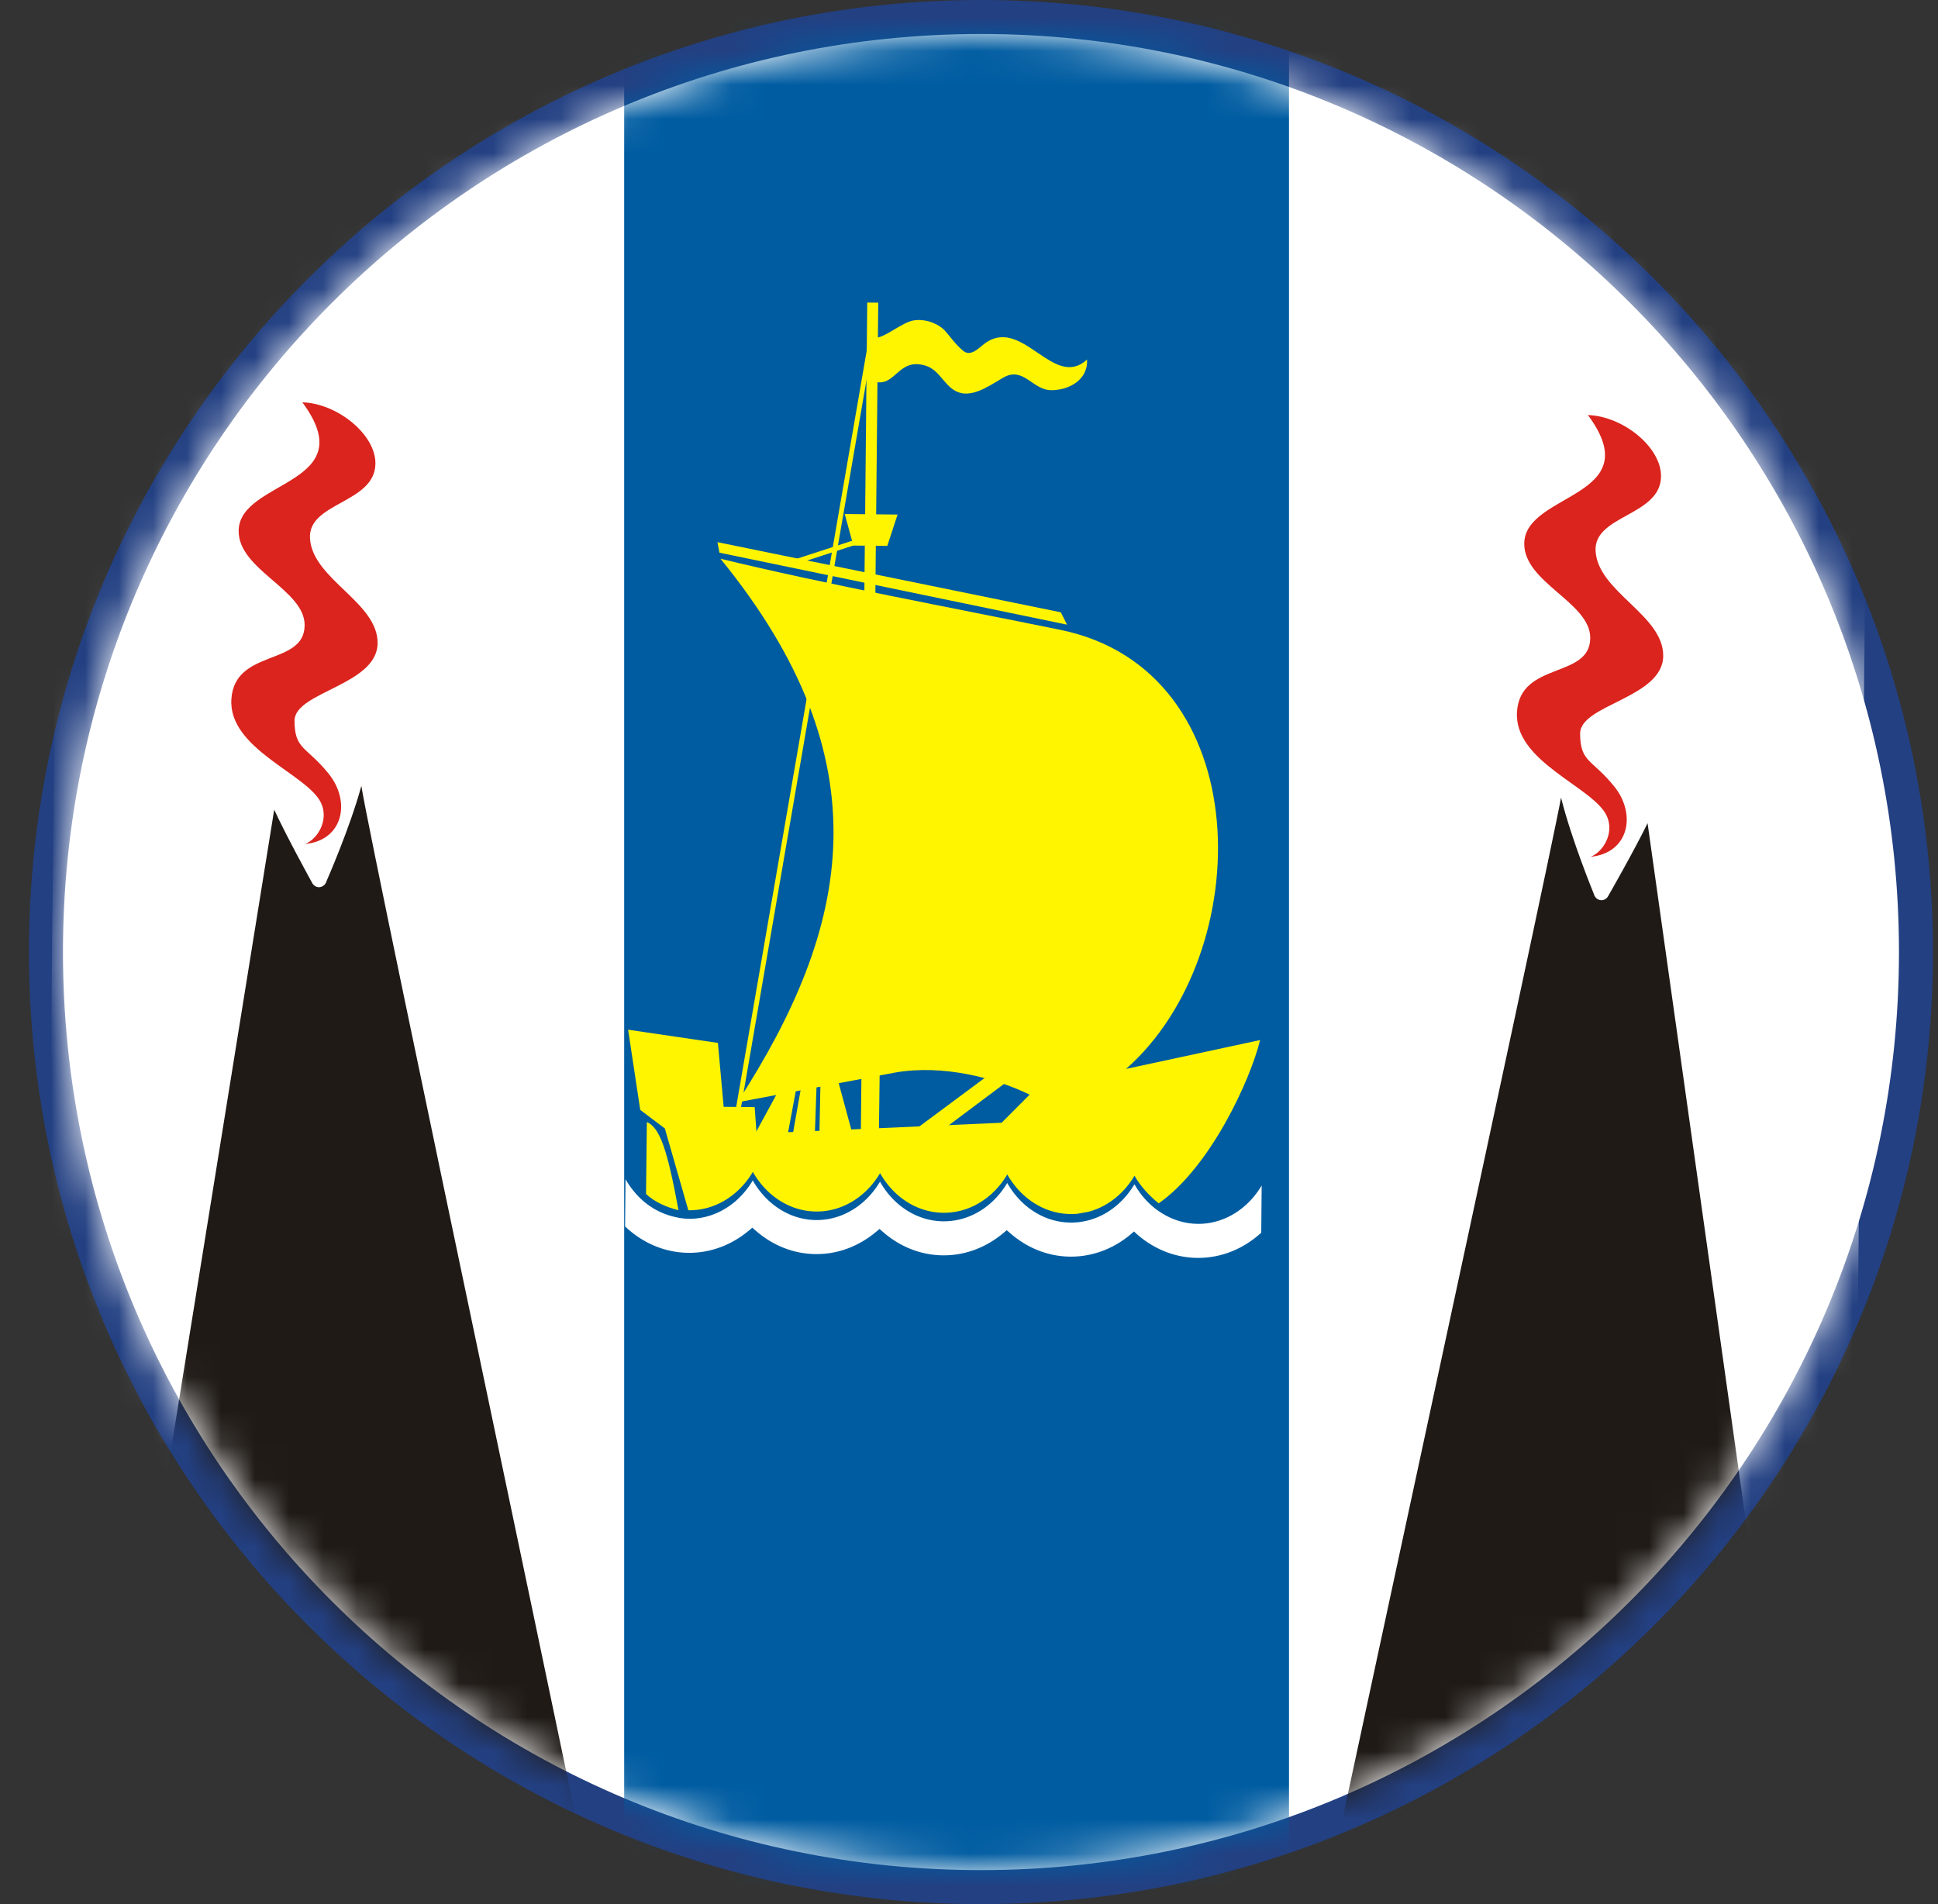 <svg width="57" height="56" viewBox="0 0 57 56" fill="none" xmlns="http://www.w3.org/2000/svg">
<rect x="0" y="0" width="57" height="56" fill="#333333" stroke="none"/>
<g clip-path="url(#clip0_4682_17915)">
<path d="M28.852 0.5C44.04 0.5 56.352 12.812 56.352 28C56.352 43.188 44.04 55.5 28.852 55.5C13.665 55.5 1.352 43.188 1.352 28C1.352 12.812 13.665 0.5 28.852 0.5Z" fill="white" stroke="#234082"/>
<mask id="mask0_4682_17915" style="mask-type:alpha" maskUnits="userSpaceOnUse" x="1" y="1" width="55" height="54">
<circle cx="28.852" cy="28" r="27" fill="#D9D9D9"/>
</mask>
<g mask="url(#mask0_4682_17915)">
<path d="M54.549 48.142C54.535 49.514 53.73 50.694 52.574 51.26C52.43 51.331 52.281 51.393 52.126 51.444C51.771 51.56 51.394 51.624 51 51.62L40.764 51.518L40.283 51.513L37.36 51.484L32.007 51.431C30.821 51.419 29.736 51.855 28.902 52.575L28.478 52.991C28.25 53.245 28.052 53.526 27.882 53.825C27.719 53.522 27.527 53.237 27.303 52.979L26.888 52.555C26.069 51.818 24.992 51.361 23.806 51.349L17.806 51.29L15.53 51.267L15.049 51.262L4.813 51.16C4.42 51.156 4.043 51.085 3.691 50.962C3.538 50.908 3.389 50.843 3.246 50.769C2.102 50.18 1.321 48.984 1.335 47.612L1.852 -4.383C19.59 -4.206 37.328 -4.03 55.066 -3.853L54.549 48.142Z" fill="white"/>
<path d="M9.608 25.904C9.547 26.13 9.27 26.161 9.173 25.951C9.173 25.951 8.444 24.634 8.065 23.813C7.845 25.177 4.15 48.095 3.692 50.94C4.043 51.079 4.42 51.16 4.813 51.164L18.028 58.812C17.787 57.275 10.937 25.079 10.628 23.113C10.294 24.347 9.608 25.904 9.608 25.904Z" fill="#1F1A16"/>
<path d="M7.019 15.609C7.008 16.764 8.97 17.341 8.96 18.393C8.948 19.592 6.913 19.07 6.806 20.551C6.699 22.032 9.055 22.767 9.445 23.62C9.683 24.14 9.323 24.688 8.972 24.824C10.096 24.712 10.326 23.575 9.668 22.758C9.011 21.942 8.666 22.055 8.662 21.2C8.658 20.344 11.094 20.156 11.106 18.918C11.118 17.711 9.189 17.038 9.117 15.833C9.053 14.769 11.03 14.805 11.042 13.635C11.05 12.773 9.916 11.862 8.892 11.832C10.703 14.273 7.034 14.1 7.019 15.609Z" fill="#DA241D"/>
<path d="M18.358 -4.219L18.358 56.404L23.309 58.98C24.494 58.992 25.571 59.449 26.39 60.186L26.806 60.61C27.029 60.868 27.221 61.153 27.385 61.456C27.555 61.156 27.752 60.876 27.981 60.621L28.405 60.206C29.238 59.486 30.324 59.05 31.51 59.062L37.912 55.556L37.912 -4.024C31.394 -4.089 24.876 -4.154 18.358 -4.219Z" fill="#005CA1"/>
<path d="M25.711 35.513L25.911 35.514C25.878 35.478 25.844 35.445 25.812 35.407C25.779 35.445 25.745 35.478 25.711 35.513Z" fill="#FFF500"/>
<path d="M29.583 35.538L29.757 35.539C29.729 35.508 29.699 35.479 29.671 35.446C29.642 35.478 29.612 35.507 29.583 35.538Z" fill="#FFF500"/>
<path d="M21.839 35.487L22.064 35.488C22.027 35.449 21.988 35.411 21.953 35.368C21.916 35.41 21.877 35.448 21.839 35.487Z" fill="#FFF500"/>
<path d="M23.567 31.946L23.307 33.416L23.968 33.317L24.018 31.882L23.567 31.946Z" fill="#FFF500"/>
<path d="M26.748 33.346L27.413 33.462L29.619 31.811L29.056 31.632L26.748 33.346Z" fill="#FFF500"/>
<path d="M25.874 31.443L25.762 31.461L25.337 31.491L25.317 33.544L25.847 33.549L25.874 31.443Z" fill="#FFF500"/>
<path d="M25.155 33.652L24.662 31.834L24.132 31.828L24.094 33.642L25.155 33.652Z" fill="#FFF500"/>
<path d="M19.001 35.115C19.258 35.36 19.638 35.517 19.956 35.591C19.626 33.8 19.407 33.163 19.025 33L19.001 35.115Z" fill="#FFF500"/>
<path d="M30.283 32.194L29.459 33.02L22.252 33.339L22.196 32.56L21.284 32.552L21.115 30.672L18.474 30.284L18.83 32.642L19.554 33.188L20.245 35.593L20.26 35.594C20.783 35.599 21.265 35.399 21.649 35.063C21.841 34.895 22.008 34.694 22.142 34.466C22.273 34.696 22.436 34.901 22.624 35.073C23.001 35.416 23.479 35.626 24.002 35.631C24.525 35.636 25.007 35.436 25.391 35.101C25.583 34.933 25.75 34.731 25.884 34.503C26.015 34.734 26.178 34.939 26.366 35.111C26.743 35.454 27.221 35.663 27.744 35.668C28.267 35.673 28.749 35.474 29.133 35.138C29.325 34.97 29.491 34.768 29.626 34.54C29.756 34.771 29.92 34.976 30.108 35.148C30.486 35.491 30.963 35.7 31.485 35.705C31.552 35.706 31.617 35.703 31.682 35.698C31.792 35.679 31.903 35.659 32.014 35.639C32.332 35.555 32.625 35.394 32.875 35.175C33.066 35.007 33.233 34.806 33.368 34.578C33.546 34.892 33.799 35.164 34.079 35.391C35.61 34.319 36.78 31.744 37.062 30.588L33.119 31.437C36.982 28.038 37.02 19.716 31.186 18.524C28.058 17.885 24.237 17.174 21.19 16.432C26.053 22.398 25.019 27.27 21.689 32.419L26.342 31.541C27.711 31.305 29.252 31.689 30.283 32.194Z" fill="#FFF500"/>
<path d="M22.059 33.618L23.042 31.814L23.456 31.818L23.119 33.629L22.059 33.618Z" fill="#FFF500"/>
<path d="M25.507 8.898L25.831 8.902L25.744 17.655L25.42 17.651L25.507 8.898Z" fill="#FFF500"/>
<path d="M21.101 15.945L31.201 18.008L31.382 18.371L21.161 16.255L21.101 15.945Z" fill="#FFF500"/>
<path d="M24.845 15.117L26.399 15.133L26.097 16.055L25.099 16.045L24.845 15.117Z" fill="#FFF500"/>
<path d="M25.713 9.858L25.574 9.834L21.625 32.715L21.765 32.739L25.713 9.858Z" fill="#FFF500"/>
<path d="M23.179 16.515L25.349 15.811L25.393 15.948L23.223 16.652L23.179 16.515Z" fill="#FFF500"/>
<path d="M27.217 10.752C27.693 10.893 27.803 11.489 28.308 11.567C28.723 11.631 29.175 11.294 29.519 11.1C30.102 10.773 30.366 11.467 30.91 11.475C31.436 11.482 32.006 11.172 31.972 10.575C30.997 11.466 30.104 9.351 29.01 10.068C28.831 10.185 28.571 10.51 28.339 10.325C28.107 10.141 27.933 9.88 27.788 9.722C27.644 9.564 27.303 9.377 26.913 9.417C26.523 9.457 25.972 10 25.694 9.927L25.681 11.212C26.342 11.43 26.39 10.507 27.217 10.752Z" fill="#FFF500"/>
<path d="M37.108 34.866C36.973 35.094 36.806 35.296 36.614 35.464C36.23 35.799 35.748 35.999 35.225 35.994C34.841 35.99 34.482 35.874 34.168 35.677C34.055 35.606 33.947 35.527 33.848 35.436C33.659 35.264 33.496 35.059 33.366 34.829C33.231 35.057 33.064 35.258 32.873 35.426C32.489 35.762 32.007 35.962 31.483 35.956C30.96 35.951 30.483 35.742 30.106 35.399C29.918 35.227 29.754 35.022 29.624 34.791C29.489 35.019 29.322 35.221 29.131 35.389C28.747 35.725 28.265 35.924 27.742 35.919C27.219 35.914 26.741 35.705 26.364 35.362C26.175 35.19 26.013 34.985 25.882 34.754C25.747 34.982 25.581 35.184 25.388 35.352C25.005 35.687 24.523 35.887 24 35.882C23.477 35.877 22.999 35.667 22.622 35.324C22.433 35.152 22.271 34.947 22.14 34.717C22.005 34.945 21.838 35.147 21.647 35.315C21.263 35.65 20.781 35.85 20.258 35.845C20.091 35.843 19.931 35.814 19.776 35.773C19.443 35.686 19.137 35.521 18.88 35.287C18.691 35.115 18.529 34.91 18.398 34.68L18.384 36.069C18.888 36.548 19.537 36.839 20.248 36.846C20.909 36.852 21.521 36.61 22.016 36.199C22.053 36.168 22.091 36.139 22.126 36.106C22.161 36.139 22.198 36.169 22.234 36.2C22.721 36.622 23.328 36.877 23.99 36.883C24.657 36.89 25.273 36.643 25.771 36.225C25.803 36.198 25.837 36.172 25.869 36.143C25.899 36.172 25.932 36.199 25.964 36.227C26.453 36.655 27.064 36.914 27.732 36.92C28.404 36.927 29.025 36.676 29.525 36.252C29.553 36.228 29.583 36.206 29.61 36.181C29.637 36.206 29.666 36.229 29.694 36.253C30.185 36.688 30.8 36.951 31.473 36.958C32.184 36.965 32.839 36.687 33.352 36.218C33.856 36.697 34.505 36.988 35.215 36.995C35.927 37.002 36.581 36.724 37.095 36.255L37.108 34.866Z" fill="white"/>
<path d="M46.874 26.282C46.931 26.51 47.207 26.546 47.308 26.338C47.308 26.338 48.062 25.023 48.458 24.21C48.651 25.578 51.889 48.578 52.291 51.431C51.937 51.564 51.559 51.637 51.166 51.633L38.037 60.337C38.309 58.805 45.565 25.417 45.913 23.458C46.222 24.698 46.874 26.282 46.874 26.282Z" fill="#1F1A16"/>
<path d="M44.831 15.984C44.819 17.139 46.782 17.717 46.772 18.768C46.76 19.967 44.724 19.445 44.618 20.926C44.511 22.407 46.867 23.142 47.257 23.995C47.495 24.515 47.135 25.063 46.784 25.199C47.908 25.087 48.138 23.95 47.48 23.133C46.823 22.317 46.478 22.431 46.474 21.575C46.47 20.719 48.906 20.531 48.918 19.293C48.93 18.086 47.001 17.413 46.929 16.208C46.865 15.144 48.842 15.18 48.854 14.011C48.862 13.148 47.728 12.237 46.704 12.207C48.515 14.648 44.846 14.475 44.831 15.984Z" fill="#DA241D"/>
</g>
</g>
<defs>
<clipPath id="clip0_4682_17915">
<rect width="56" height="56" fill="white" transform="translate(0.852)"/>
</clipPath>
</defs>
</svg>
